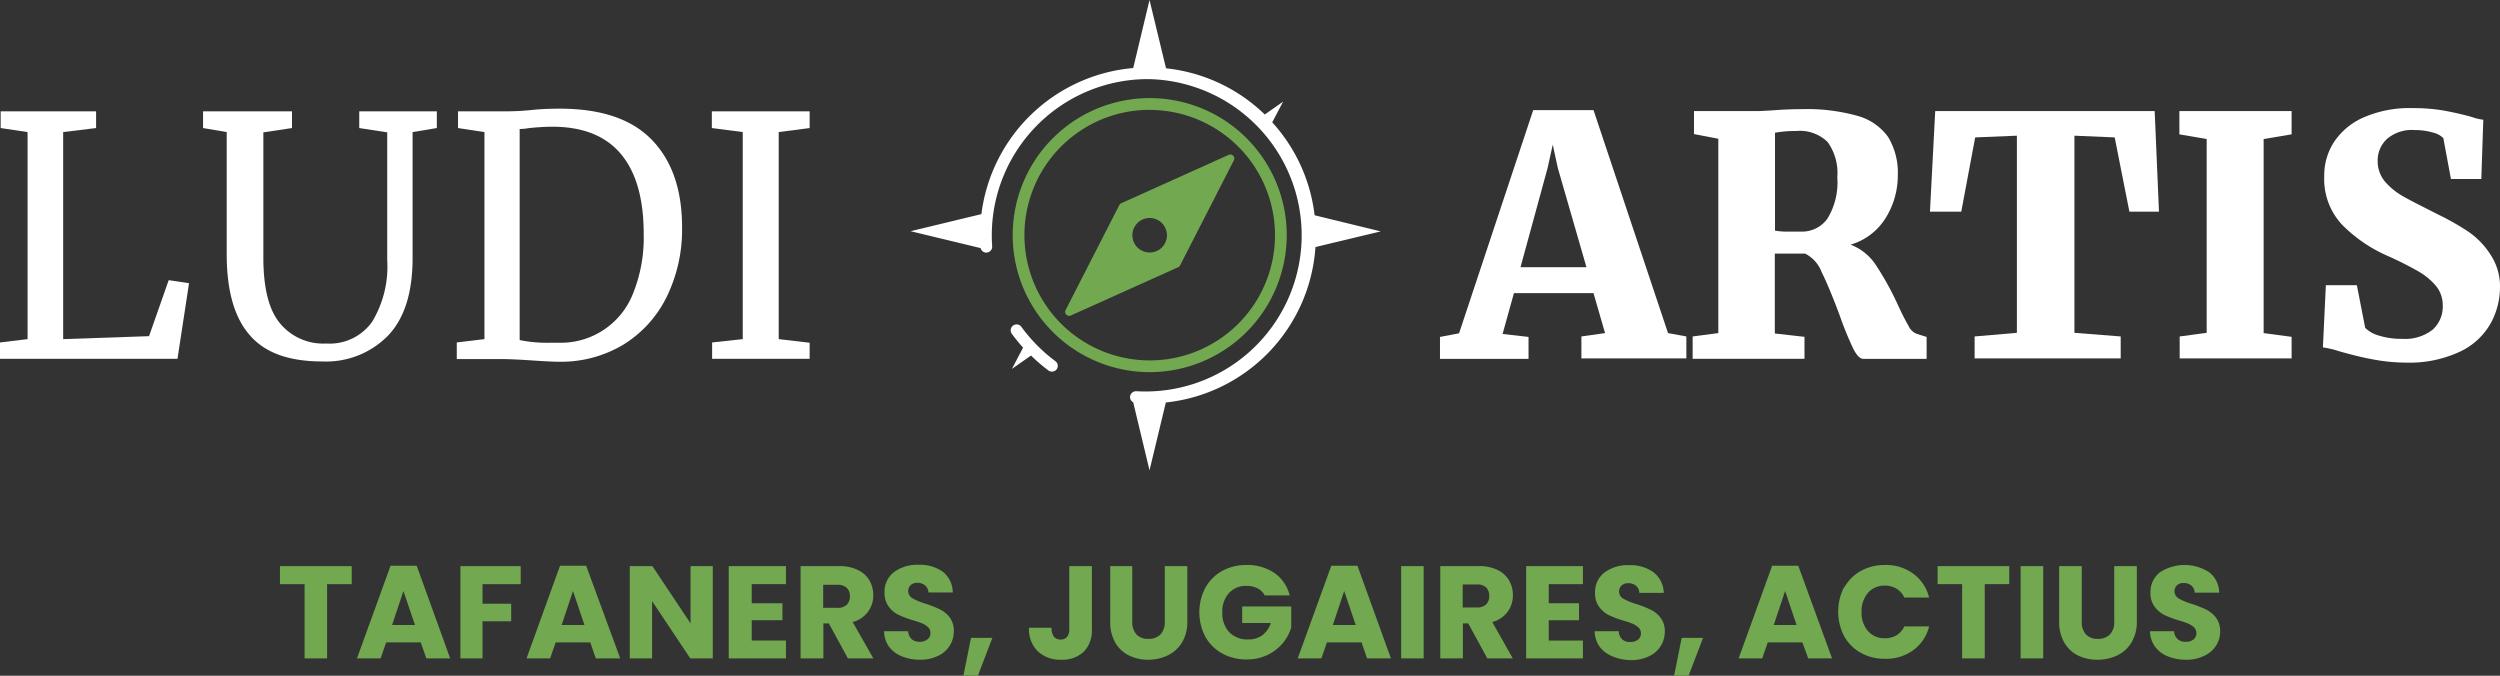 <svg xmlns="http://www.w3.org/2000/svg" viewBox="0 0 262 70.82"><rect x="0" y="0" width="262" height="70.82" fill="#333333" stroke="none"/><defs><style>.cls-1{fill:#fff;}.cls-2{fill:#71a850;}</style></defs><g id="Capa_2" data-name="Capa 2"><g id="Capa_1-2" data-name="Capa 1"><path class="cls-1" d="M160.68,11.54H167l7.81,23.37,1.92.35v2.3h-11v-2.3l2.48-.35L167,30.72h-8.34L157.47,35l2.72.31v2.3h-9.28l0-2.3,2-.38Zm2.58,6.07-.53-2.45-.55,2.48L159.35,28h6.91Z"/><path class="cls-1" d="M177.39,35.26l2.69-.35V14.54l-2.55-.49V11.64h5.37c.44,0,.93,0,1.45,0l1.2-.06c1.26-.1,2.33-.14,3.21-.14a19.67,19.67,0,0,1,5.93.71,5.83,5.83,0,0,1,3.2,2.23,7.23,7.23,0,0,1,1,4,8.41,8.41,0,0,1-1.25,4.43,6.47,6.47,0,0,1-3.7,2.83,5.55,5.55,0,0,1,2.7,2.21A31.16,31.16,0,0,1,198.92,32c.46,1,.83,1.7,1.11,2.18a1.56,1.56,0,0,0,.88.82l1,.31v2.3h-6.63q-.53,0-1.08-1.11A35.58,35.58,0,0,1,192.78,33c-.72-1.93-1.35-3.43-1.87-4.48a3.59,3.59,0,0,0-1.73-1.94H186v8.37l3.11.35v2.3H177.39Zm14.16-12.4a7.32,7.32,0,0,0,1-4.28,5.58,5.58,0,0,0-1-3.68,4.15,4.15,0,0,0-3.33-1.17,11.85,11.85,0,0,0-2.2.18V24.17a7.53,7.53,0,0,0,1.5.1h1.19A3.26,3.26,0,0,0,191.55,22.86Z"/><path class="cls-1" d="M211.37,14.22,207,14.4l-1.46,7.78h-3.28l.55-10.54h23l.45,10.54h-3.1l-1.54-7.78-4.22-.18V34.88l4.85.38v2.3H206.94v-2.3l4.43-.38Z"/><path class="cls-1" d="M231.26,14.57l-2.86-.49V11.64h11.76v2.44l-2.93.49V34.91l2.93.39v2.26H228.43v-2.3l2.83-.38Z"/><path class="cls-1" d="M248.51,37.63c-1.08-.2-2.21-.49-3.4-.83a9.51,9.51,0,0,0-1.67-.39l.31-6.52H247l.87,4.46a3.12,3.12,0,0,0,1.41.81,7.8,7.8,0,0,0,2.46.35,4.68,4.68,0,0,0,3.19-.95A3.25,3.25,0,0,0,256,32a3.17,3.17,0,0,0-.68-2,6.9,6.9,0,0,0-1.89-1.57,36.64,36.64,0,0,0-3.29-1.65,15.3,15.3,0,0,1-4.66-3.2,7,7,0,0,1-1.9-5.11,6.44,6.44,0,0,1,1-3.55,7.16,7.16,0,0,1,3.07-2.59,12,12,0,0,1,5.13-1,19.1,19.1,0,0,1,3.23.24c.91.16,1.9.38,2.94.66a6.11,6.11,0,0,0,1.3.32l-.21,6.21h-3.18l-.8-4.29a2.31,2.31,0,0,0-1.1-.58,6.61,6.61,0,0,0-1.9-.26,4,4,0,0,0-2.88.91,3.05,3.05,0,0,0-1,2.33,3.31,3.31,0,0,0,.8,2.2A7.18,7.18,0,0,0,252,20.66c.75.43,1.91,1,3.47,1.8a27,27,0,0,1,3.23,1.83A8.37,8.37,0,0,1,261,26.68a6,6,0,0,1,1,3.42,7.9,7.9,0,0,1-.93,3.7,7.22,7.22,0,0,1-3.15,3A12.54,12.54,0,0,1,252.05,38,18.71,18.71,0,0,1,248.51,37.63Z"/><path class="cls-1" d="M2.89,13.84.07,13.42V11.67h10v1.75l-3.45.42v21.7l9-.31,2.06-5.87,2.13.32L18.6,37.6H0V35.89l2.89-.35Z"/><path class="cls-1" d="M26.19,35.14q-2.43-2.74-2.43-8.5V13.84l-2.48-.42V11.67H30.6v1.75l-3,.45V27q0,4.74,1.7,6.83A5.87,5.87,0,0,0,34.19,36,5.45,5.45,0,0,0,39,33.72a11.17,11.17,0,0,0,1.58-6.48V13.87l-2.93-.45V11.67h8.13v1.75l-2.54.42V27.06c0,3.63-.87,6.34-2.59,8.13a9.09,9.09,0,0,1-6.87,2.69C30.32,37.88,27.8,37,26.19,35.14Z"/><path class="cls-1" d="M50.77,13.84,48,13.42V11.67h4.58c.72,0,1.75,0,3.1-.14s2.36-.14,3-.14q6.48,0,9.64,3.27t3.16,9.15a16,16,0,0,1-1.62,7.32,12.16,12.16,0,0,1-4.55,5,12.71,12.71,0,0,1-6.74,1.78c-.56,0-1.51-.05-2.86-.14s-2.44-.14-3.14-.14H47.87V35.89l2.9-.35ZM57.6,35.92h1a8.12,8.12,0,0,0,7.75-5.18,15.64,15.64,0,0,0,1.11-6.23c0-3.67-.79-6.46-2.39-8.37s-4-2.86-7.2-2.86c-.68,0-1.48.05-2.41.14a6,6,0,0,1-1,.1V35.64A14.34,14.34,0,0,0,57.6,35.92Z"/><path class="cls-1" d="M77.84,13.84l-3.24-.42V11.67H84.85v1.75l-3.24.42v21.7l3.24.38V37.6H74.63V35.89l3.21-.35Z"/><path class="cls-1" d="M110.59,37.84a17,17,0,0,1-1.88-1.63,16.81,16.81,0,0,1-1.65-1.93.62.62,0,1,0-1,.73,17.51,17.51,0,0,0,1.16,1.42l-1.17,2.23,2-1.4a18.07,18.07,0,0,0,1.83,1.57.62.62,0,0,0,.86-.13A.61.61,0,0,0,110.59,37.84Z"/><path class="cls-1" d="M137.77,22.56a17.49,17.49,0,0,0-4.44-9.74l1.14-2.17L132.55,12A17.49,17.49,0,0,0,122.2,7.16L120.47,0l-1.71,7.13a17.57,17.57,0,0,0-15.91,15.31l-7.42,1.79L102.77,26a.61.61,0,0,0,.64.47.62.62,0,0,0,.57-.66A16.37,16.37,0,0,1,120.31,8.29h0A16.37,16.37,0,1,1,119.09,41a.63.63,0,0,0-.66.57.62.62,0,0,0,.33.59l1.71,7.13,1.71-7.11a17.56,17.56,0,0,0,15.68-16.29l6.84-1.64Z"/><path class="cls-2" d="M123.68,27.8l5.63-11a.42.42,0,0,0-.55-.57L117.5,21.3a.39.39,0,0,0-.2.2l-5.63,11a.42.42,0,0,0,.54.57L123.48,28A.37.37,0,0,0,123.68,27.8Zm-4.51-1.9a1.81,1.81,0,1,1,2.57.06A1.82,1.82,0,0,1,119.17,25.9Z"/><path class="cls-2" d="M120.49,39a14.36,14.36,0,1,1,14.36-14.36A14.37,14.37,0,0,1,120.49,39Zm0-27.49a13.13,13.13,0,1,0,13.13,13.13A13.14,13.14,0,0,0,120.49,11.52Z"/><path class="cls-2" d="M36.86,59.33v1.89H34.28V69H31.92V61.22H29.34V59.33Z"/><path class="cls-2" d="M44.09,67.32H40.47L39.89,69H37.41l3.52-9.71h2.74L47.18,69h-2.5Zm-.6-1.82-1.21-3.56L41.09,65.5Z"/><path class="cls-2" d="M54.57,59.33v1.89h-4v2.05h3v1.84h-3V69H48.25V59.33Z"/><path class="cls-2" d="M61.86,67.32H58.24L57.65,69H55.18l3.51-9.71h2.74L65,69H62.44Zm-.61-1.82-1.2-3.56L58.86,65.5Z"/><path class="cls-2" d="M74.7,69H72.34l-4-6v6H66V59.33h2.37l4,6v-6H74.7Z"/><path class="cls-2" d="M78.78,61.22v2H82V65H78.78v2.13h3.59V69h-6V59.33h6v1.89Z"/><path class="cls-2" d="M88.86,69l-2-3.67h-.57V69H83.9V59.33h4a4.32,4.32,0,0,1,2,.4,2.79,2.79,0,0,1,1.22,1.1,3.11,3.11,0,0,1,.4,1.55,2.9,2.9,0,0,1-.55,1.73,2.93,2.93,0,0,1-1.61,1.08L91.53,69ZM86.27,63.7h1.47a1.33,1.33,0,0,0,1-.32,1.19,1.19,0,0,0,.33-.9,1.15,1.15,0,0,0-.33-.87,1.33,1.33,0,0,0-1-.32H86.27Z"/><path class="cls-2" d="M94.53,68.79a3.15,3.15,0,0,1-1.35-1,2.89,2.89,0,0,1-.53-1.64h2.52a1.26,1.26,0,0,0,.37.83,1.19,1.19,0,0,0,.83.28A1.3,1.3,0,0,0,97.2,67a.8.8,0,0,0,.31-.67.79.79,0,0,0-.25-.6,2.16,2.16,0,0,0-.59-.39c-.24-.1-.57-.21-1-.34a11,11,0,0,1-1.54-.58,2.8,2.8,0,0,1-1-.86,2.36,2.36,0,0,1-.43-1.48,2.56,2.56,0,0,1,1-2.13,4.06,4.06,0,0,1,2.56-.76,4.11,4.11,0,0,1,2.59.76,2.8,2.8,0,0,1,1,2.14H97.3a1,1,0,0,0-.35-.74,1.2,1.2,0,0,0-.81-.27,1,1,0,0,0-.69.23.87.87,0,0,0,.18,1.39,6.52,6.52,0,0,0,1.38.57,11.26,11.26,0,0,1,1.53.61,2.91,2.91,0,0,1,1,.84,2.31,2.31,0,0,1,.42,1.43,2.78,2.78,0,0,1-.42,1.5,2.86,2.86,0,0,1-1.22,1.08,4.19,4.19,0,0,1-1.9.41A5,5,0,0,1,94.53,68.79Z"/><path class="cls-2" d="M104,66.85l-1.53,4h-1.51l.8-4Z"/><path class="cls-2" d="M114.43,59.33v6.61a3.17,3.17,0,0,1-.86,2.37,3.26,3.26,0,0,1-2.34.83,3.46,3.46,0,0,1-2.46-.87,3.25,3.25,0,0,1-.93-2.48h2.36a1.51,1.51,0,0,0,.24.92.87.87,0,0,0,.72.31.82.82,0,0,0,.67-.28,1.18,1.18,0,0,0,.23-.8V59.33Z"/><path class="cls-2" d="M118.66,59.33v5.81a1.94,1.94,0,0,0,.43,1.34,1.64,1.64,0,0,0,1.26.47,1.69,1.69,0,0,0,1.28-.47,1.9,1.9,0,0,0,.44-1.34V59.33h2.36v5.79a4.11,4.11,0,0,1-.55,2.2,3.49,3.49,0,0,1-1.49,1.36,4.71,4.71,0,0,1-2.08.46,4.51,4.51,0,0,1-2-.45,3.37,3.37,0,0,1-1.44-1.36,4.33,4.33,0,0,1-.52-2.21V59.33Z"/><path class="cls-2" d="M132.54,62.4a1.68,1.68,0,0,0-.75-.74,2.48,2.48,0,0,0-1.16-.26,2.36,2.36,0,0,0-1.84.76,2.85,2.85,0,0,0-.69,2,2.9,2.9,0,0,0,.73,2.1,2.65,2.65,0,0,0,2,.75,2.44,2.44,0,0,0,1.47-.44,2.57,2.57,0,0,0,.88-1.28h-3V63.56h5.14v2.2a4.59,4.59,0,0,1-.89,1.65,4.85,4.85,0,0,1-1.6,1.23,5,5,0,0,1-2.18.47,5.18,5.18,0,0,1-2.57-.63,4.49,4.49,0,0,1-1.76-1.75,5.54,5.54,0,0,1,0-5.13,4.55,4.55,0,0,1,1.75-1.76,5.25,5.25,0,0,1,2.56-.63,5,5,0,0,1,2.94.85,4,4,0,0,1,1.59,2.34Z"/><path class="cls-2" d="M142.69,67.32h-3.63L138.48,69H136l3.52-9.71h2.74L145.77,69h-2.5Zm-.61-1.82-1.21-3.56-1.19,3.56Z"/><path class="cls-2" d="M149.2,59.33V69h-2.36V59.33Z"/><path class="cls-2" d="M155.87,69l-2-3.67h-.56V69h-2.37V59.33h4a4.34,4.34,0,0,1,2,.4,2.76,2.76,0,0,1,1.21,1.1,3,3,0,0,1,.4,1.55,2.83,2.83,0,0,1-.55,1.73,2.9,2.9,0,0,1-1.61,1.08L158.54,69Zm-2.58-5.34h1.46a1.36,1.36,0,0,0,1-.32,1.22,1.22,0,0,0,.32-.9,1.18,1.18,0,0,0-.32-.87,1.36,1.36,0,0,0-1-.32h-1.46Z"/><path class="cls-2" d="M162.31,61.22v2h3.17V65h-3.17v2.13h3.58V69h-5.95V59.33h5.95v1.89Z"/><path class="cls-2" d="M169,68.79a3.15,3.15,0,0,1-1.35-1,2.89,2.89,0,0,1-.53-1.64h2.52A1.26,1.26,0,0,0,170,67a1.19,1.19,0,0,0,.83.28,1.3,1.3,0,0,0,.83-.24.8.8,0,0,0,.31-.67.79.79,0,0,0-.25-.6,2.16,2.16,0,0,0-.59-.39,10.14,10.14,0,0,0-1-.34,11,11,0,0,1-1.54-.58,2.8,2.8,0,0,1-1-.86,2.36,2.36,0,0,1-.43-1.48,2.58,2.58,0,0,1,1-2.13,4.06,4.06,0,0,1,2.56-.76,4.11,4.11,0,0,1,2.59.76,2.8,2.8,0,0,1,1.05,2.14H171.8a1,1,0,0,0-.35-.74,1.2,1.2,0,0,0-.81-.27,1,1,0,0,0-.69.23.87.87,0,0,0,.17,1.39,6.9,6.9,0,0,0,1.39.57,11.26,11.26,0,0,1,1.53.61,2.79,2.79,0,0,1,1,.84,2.25,2.25,0,0,1,.43,1.43,2.78,2.78,0,0,1-.42,1.5,2.86,2.86,0,0,1-1.22,1.08,4.19,4.19,0,0,1-1.9.41A5,5,0,0,1,169,68.79Z"/><path class="cls-2" d="M178.48,66.85l-1.53,4h-1.51l.8-4Z"/><path class="cls-2" d="M188.89,67.32h-3.63L184.68,69h-2.47l3.51-9.71h2.74L192,69h-2.5Zm-.61-1.82-1.2-3.56-1.19,3.56Z"/><path class="cls-2" d="M193.26,61.6A4.53,4.53,0,0,1,195,59.84a5.12,5.12,0,0,1,2.52-.63,4.81,4.81,0,0,1,3,.92,4.37,4.37,0,0,1,1.65,2.49h-2.6a2.08,2.08,0,0,0-.82-.93,2.35,2.35,0,0,0-1.21-.32,2.31,2.31,0,0,0-1.78.76,3,3,0,0,0-.67,2,2.93,2.93,0,0,0,.67,2,2.28,2.28,0,0,0,1.78.76,2.34,2.34,0,0,0,1.21-.31,2.19,2.19,0,0,0,.82-.93h2.6a4.31,4.31,0,0,1-1.65,2.48,4.8,4.8,0,0,1-3,.91,5,5,0,0,1-2.52-.63,4.5,4.5,0,0,1-1.74-1.75,5.62,5.62,0,0,1,0-5.13Z"/><path class="cls-2" d="M210.57,59.33v1.89H208V69h-2.37V61.22h-2.57V59.33Z"/><path class="cls-2" d="M214.13,59.33V69h-2.37V59.33Z"/><path class="cls-2" d="M218.17,59.33v5.81a1.89,1.89,0,0,0,.43,1.34,1.61,1.61,0,0,0,1.26.47,1.68,1.68,0,0,0,1.27-.47,1.85,1.85,0,0,0,.44-1.34V59.33h2.37v5.79a4.2,4.2,0,0,1-.55,2.2,3.55,3.55,0,0,1-1.49,1.36,4.77,4.77,0,0,1-2.08.46,4.59,4.59,0,0,1-2.06-.45,3.4,3.4,0,0,1-1.43-1.36,4.33,4.33,0,0,1-.53-2.21V59.33Z"/><path class="cls-2" d="M227.2,68.79a3.06,3.06,0,0,1-1.34-1,2.82,2.82,0,0,1-.54-1.64h2.52a1.22,1.22,0,0,0,.38.83,1.18,1.18,0,0,0,.83.28,1.32,1.32,0,0,0,.83-.24.88.88,0,0,0,.06-1.27,2.22,2.22,0,0,0-.6-.39,10.14,10.14,0,0,0-1-.34,11,11,0,0,1-1.54-.58,3,3,0,0,1-1-.86,2.36,2.36,0,0,1-.43-1.48,2.58,2.58,0,0,1,1-2.13,4.74,4.74,0,0,1,5.15,0,2.74,2.74,0,0,1,1.05,2.14H230a1,1,0,0,0-.34-.74,1.25,1.25,0,0,0-.82-.27,1,1,0,0,0-.69.23.88.88,0,0,0,.18,1.39,6.52,6.52,0,0,0,1.38.57,11.26,11.26,0,0,1,1.53.61,2.91,2.91,0,0,1,1,.84,2.32,2.32,0,0,1,.43,1.43,2.71,2.71,0,0,1-.43,1.5A2.86,2.86,0,0,1,231,68.73a4.16,4.16,0,0,1-1.9.41A5,5,0,0,1,227.2,68.79Z"/></g></g></svg>